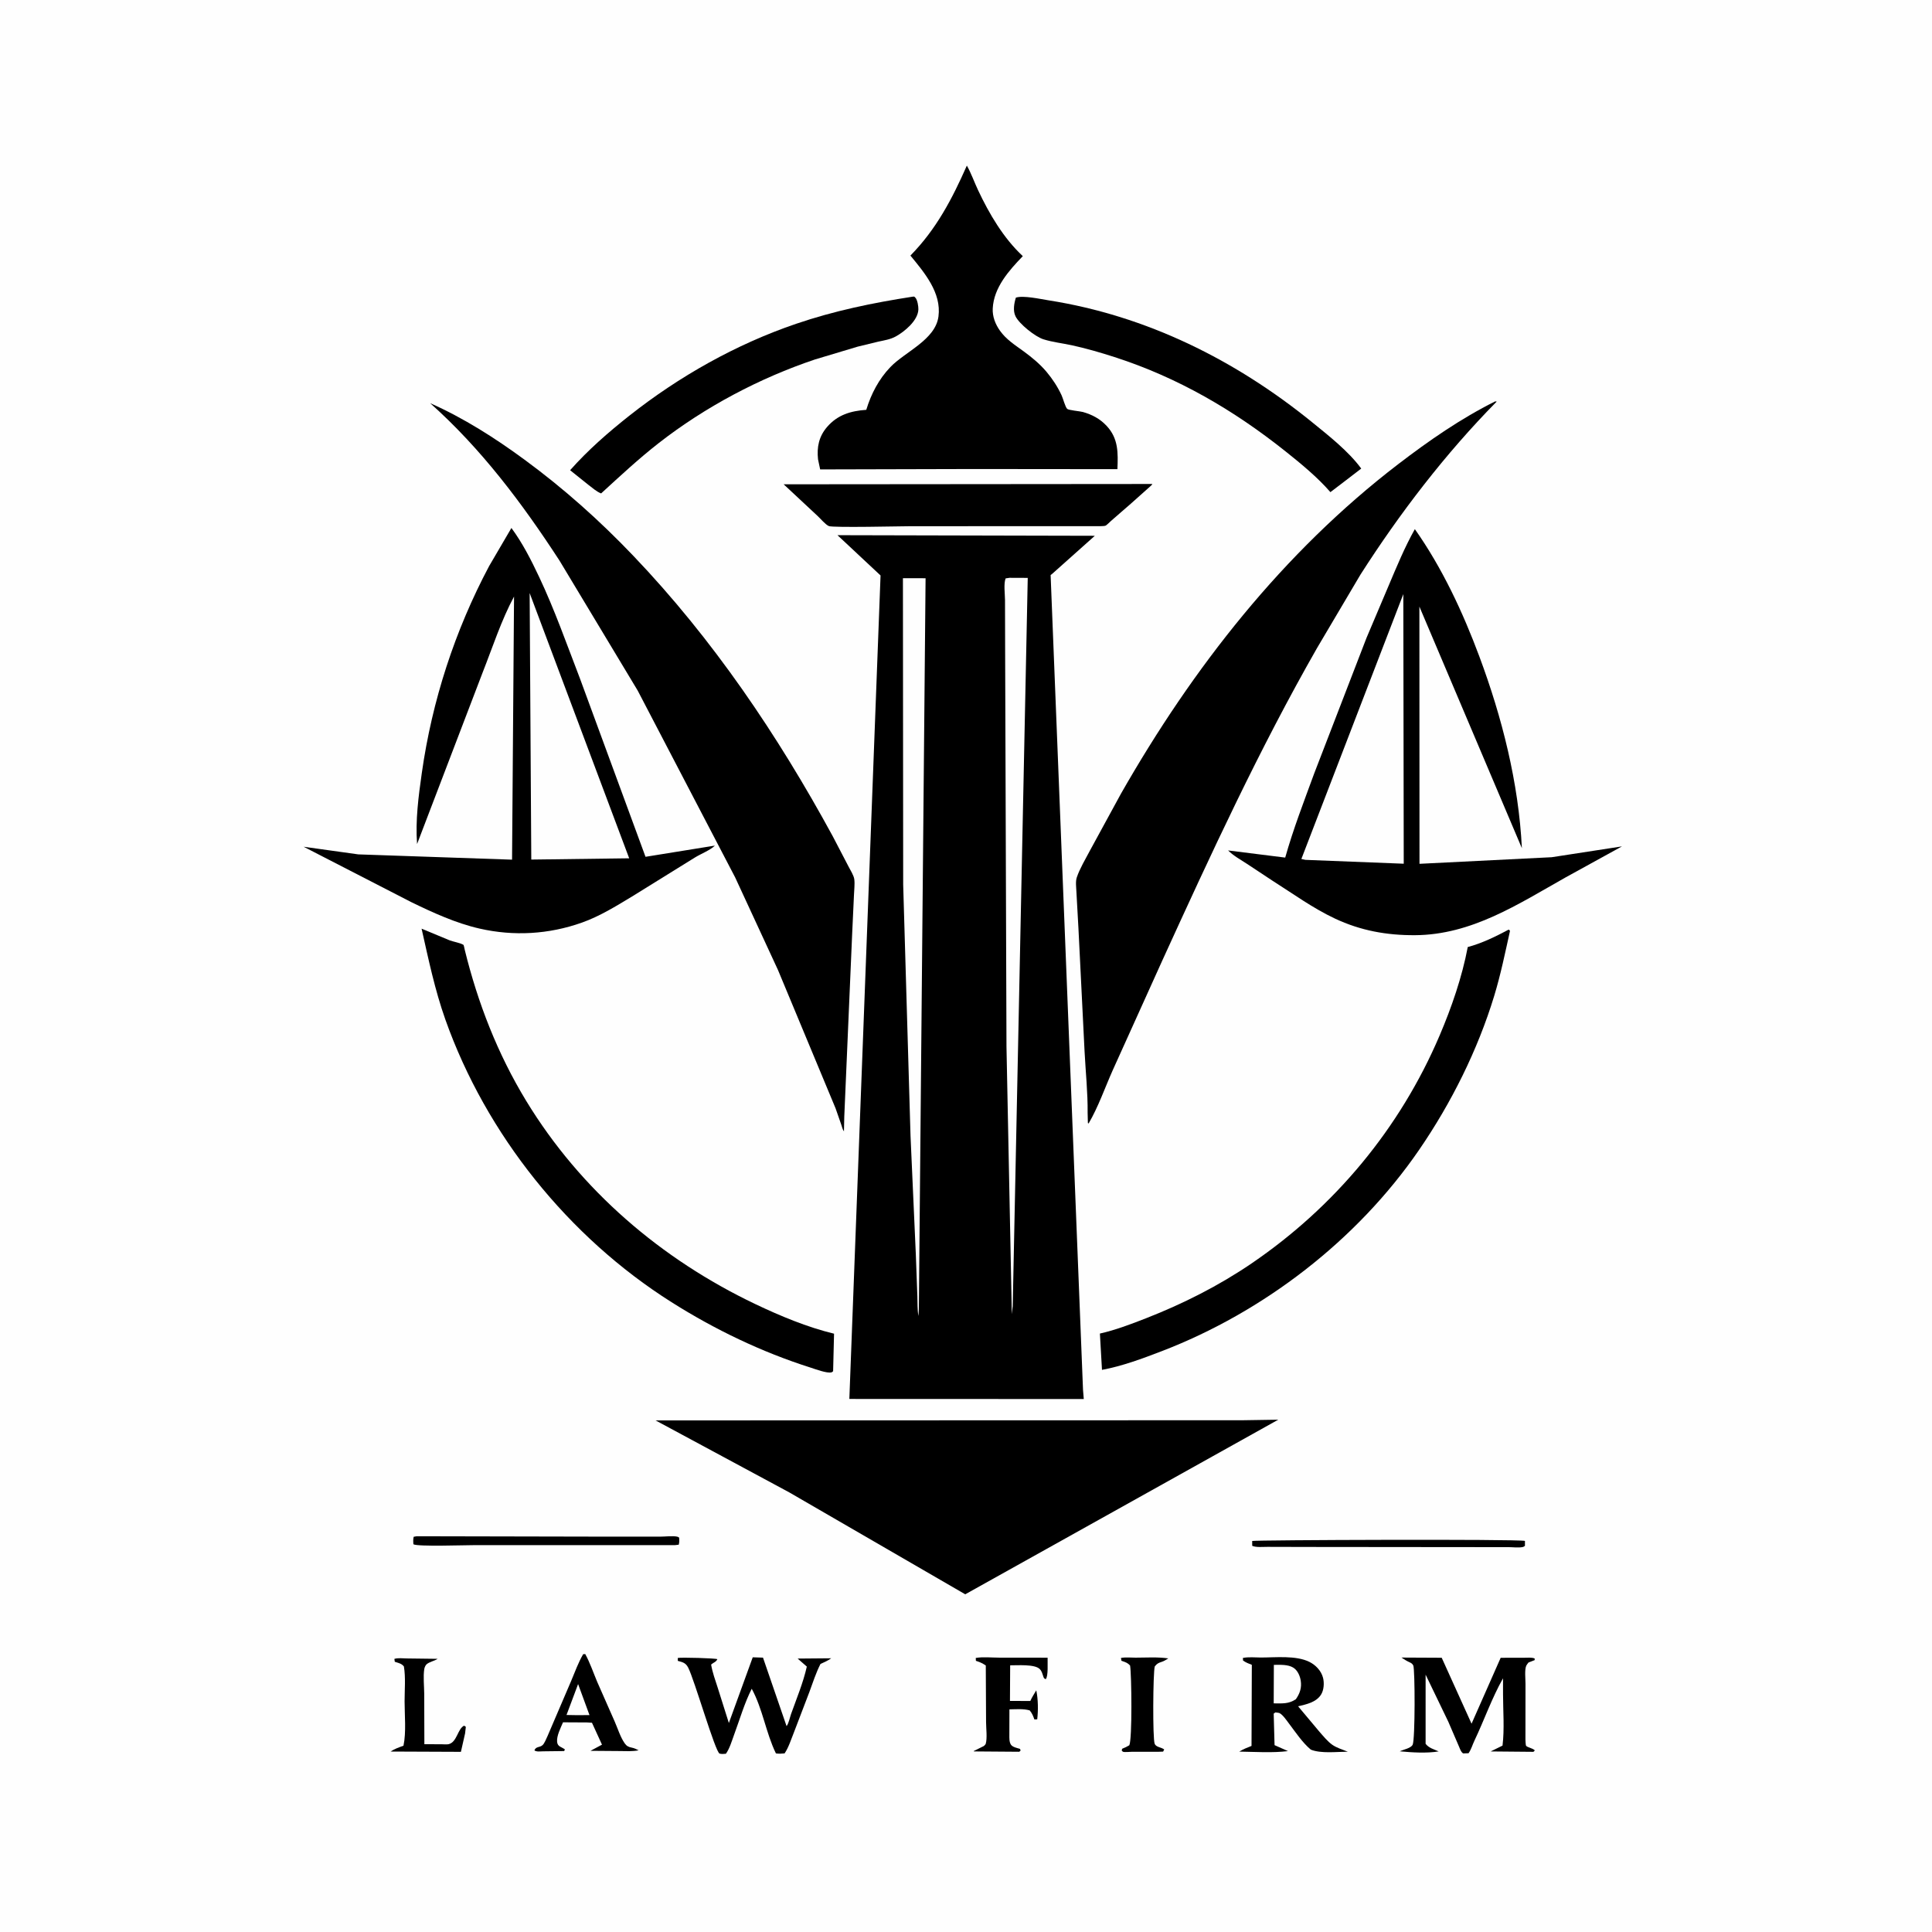 <svg version="1.1" xmlns="http://www.w3.org/2000/svg" style="display: block;" viewBox="0 0 2048 2048" width="1024" height="1024">
<path transform="translate(0,0)" fill="rgb(254,254,254)" d="M -0 -0 L 2048 0 L 2048 2048 L -0 2048 L -0 -0 z"/>
<path transform="translate(0,0)" fill="rgb(0,0,0)" d="M 1327.38 1633.5 C 1329.89 1632.44 1608.83 1631.37 1616.5 1633.43 L 1616.5 1638.65 C 1615.6 1639.3 1615.2 1639.7 1613.98 1639.95 C 1609.73 1640.84 1603.5 1640.03 1599.08 1640.03 L 1560.41 1640.01 L 1387.79 1639.84 L 1343.65 1639.73 C 1339.03 1639.69 1331.49 1640.52 1327.4 1638.63 L 1327.38 1633.5 z"/>
<path transform="translate(0,0)" fill="rgb(0,0,0)" d="M 441.665 1628.49 L 648.442 1628.92 L 700.05 1628.91 C 705.17 1628.91 713.255 1627.85 718 1628.96 C 718.98 1629.2 719.231 1629.47 719.946 1630 C 720.129 1632.68 720.214 1634.8 719.5 1637.44 L 715.5 1637.91 L 503.391 1637.9 C 492.984 1637.89 442.888 1639.66 438.24 1637 C 437.984 1634.1 437.91 1631.96 438.5 1629.06 L 441.665 1628.49 z"/>
<path transform="translate(0,0)" fill="rgb(0,0,0)" d="M 1188.27 1757.5 C 1192.92 1756.55 1199.04 1757.21 1203.83 1757.18 C 1215.2 1757.13 1227.22 1756.35 1238.46 1757.97 C 1236.24 1759.35 1234.04 1760.8 1231.53 1761.6 C 1227.9 1762.77 1226.49 1763.45 1224.09 1766.5 C 1222.21 1773.59 1221.78 1843.08 1224 1848.5 C 1225.4 1851.9 1230.16 1852.11 1233.14 1853.87 L 1234.08 1854.5 L 1232.96 1856.78 L 1227 1856.99 L 1199.47 1856.98 C 1197.35 1856.97 1192.24 1857.57 1190.5 1856.96 C 1189.85 1856.73 1189.51 1855.99 1189.02 1855.5 L 1189.66 1853.68 C 1192.38 1852.65 1194.62 1851.56 1197.11 1850.06 C 1200.27 1843.85 1199.59 1775.35 1197.93 1765.5 C 1195.5 1762.85 1193.41 1762.09 1190.03 1760.92 L 1188.77 1760.5 L 1188.27 1757.5 z"/>
<path transform="translate(0,0)" fill="rgb(0,0,0)" d="M 418.054 1758.5 C 421.81 1757.24 427.282 1758 431.243 1758.02 L 463.969 1758.43 C 460.496 1760.71 455.111 1761.62 452.182 1764.22 C 450.995 1765.28 450.022 1767.6 449.769 1769.14 C 448.473 1777.08 449.63 1787.21 449.694 1795.36 L 449.846 1848.95 L 467.62 1848.97 C 469.82 1848.95 473.648 1849.41 475.68 1848.88 C 484.606 1846.56 485.104 1832.42 492 1829.28 L 493.803 1830.5 L 493.02 1837.43 L 488.579 1857.02 L 414.013 1856.71 C 418.25 1853.83 422.933 1852.29 427.71 1850.52 C 430.726 1836.21 428.894 1818.32 428.884 1803.56 C 428.877 1791.73 430.113 1778.07 428.146 1766.5 C 425.836 1763.66 423.363 1763.1 419.938 1762 L 418.5 1761.56 L 418.054 1758.5 z"/>
<path transform="translate(0,0)" fill="rgb(0,0,0)" d="M 1034.34 1757.5 C 1041.82 1756.17 1051.14 1757.16 1058.83 1757.16 L 1110.51 1757.22 C 1110.32 1762.11 1111.42 1776.94 1108.5 1780 C 1106.42 1778.96 1106.67 1779.1 1105.92 1777 C 1104.88 1774.11 1104.44 1771.62 1102.21 1769.31 C 1096.94 1763.83 1078.1 1765.42 1070.81 1765.31 L 1070.6 1803.05 L 1092.16 1803.12 C 1093.88 1799.22 1096.34 1795.5 1098.49 1791.81 C 1100.49 1801.26 1100.62 1812.96 1099.5 1822.55 L 1096.5 1822.69 C 1095.17 1818.97 1094.09 1816.11 1091.5 1813.08 C 1084.82 1811.15 1076.98 1811.92 1070.03 1812 L 1069.96 1838.93 C 1069.97 1842.3 1069.71 1846.37 1071.59 1849.34 C 1073.29 1852.02 1078.18 1852.99 1081.1 1853.81 L 1081.95 1855.5 L 1080.5 1856.94 L 1032.33 1856.58 L 1032.27 1856.15 L 1043 1850.81 C 1043.3 1850.55 1044.75 1849.11 1044.92 1848.5 C 1046.66 1842.51 1045.31 1832.19 1045.28 1825.73 L 1044.98 1765.46 C 1041.87 1763.41 1039.11 1762.01 1035.54 1760.88 L 1034.5 1760.56 L 1034.34 1757.5 z"/>
<path transform="translate(0,0)" fill="rgb(0,0,0)" d="M 618.18 1753.5 L 620.382 1753.38 C 625.423 1762.56 628.94 1773.07 633.024 1782.76 L 651.696 1825.12 C 654.872 1832.41 657.682 1841.57 662.229 1848.03 C 664.235 1850.88 666.259 1851.91 669.66 1852.56 C 672.379 1853.08 674.537 1854.15 676.985 1855.4 C 670.172 1856.73 663.343 1856.23 656.442 1856.18 L 625.947 1855.95 L 638.129 1849.4 L 627.5 1826.17 L 622.25 1825.86 L 596.83 1825.72 C 594.334 1831.67 589.933 1839.97 590.556 1846.47 C 591.061 1851.74 595.271 1851.67 598.853 1854.5 L 598 1856.2 L 575.621 1856.47 C 572.648 1856.5 568.942 1857.19 566.5 1855.51 C 568.103 1851.06 572.155 1852.68 575.189 1849.86 C 577.232 1847.97 579.155 1842.93 580.386 1840.35 L 605.482 1781.78 C 609.433 1772.41 613.063 1762.28 618.18 1753.5 z"/>
<path transform="translate(0,0)" fill="rgb(254,254,254)" d="M 612.814 1785.18 L 624.873 1818.05 L 612.505 1818.16 L 600.527 1817.96 L 612.814 1785.18 z"/>
<path transform="translate(0,0)" fill="rgb(0,0,0)" d="M 718.488 1757.5 C 722.381 1756.75 758.587 1757.74 760.435 1758.81 C 758.966 1761.96 756.334 1762.24 753.821 1764.5 C 755.207 1772.91 758.282 1781.15 760.878 1789.26 L 772.622 1826.47 L 797.927 1756.82 L 808.812 1757.16 L 833.787 1829.76 C 836.016 1827.13 837.29 1820.5 838.5 1817.1 C 844.404 1800.54 851.395 1783.82 855.266 1766.66 L 845.524 1758.15 L 881.092 1757.85 C 877.578 1760.43 873.675 1762.07 869.731 1763.88 C 864.906 1773.36 861.611 1783.72 857.942 1793.67 L 841.404 1836.91 C 838.588 1843.92 835.932 1852.45 831.7 1858.67 C 828.503 1858.96 825.68 1859.19 822.5 1858.68 C 811.879 1836.8 808.531 1811.58 796.867 1790.16 C 789.111 1805.42 784.204 1822.6 778.257 1838.66 C 775.797 1845.3 773.595 1853.29 769.5 1859.05 C 767.249 1859.22 765.041 1859.53 762.836 1858.9 C 758.288 1857.6 736.065 1780.27 729.429 1767.6 C 726.8 1762.58 723.513 1761.96 718.5 1760.59 L 718.488 1757.5 z"/>
<path transform="translate(0,0)" fill="rgb(0,0,0)" d="M 1317.51 1757.5 C 1323.3 1756.24 1330.72 1757.04 1336.69 1757.04 C 1352.31 1757.03 1373.67 1754.63 1387.91 1761.62 C 1394.63 1764.93 1400.47 1771.01 1402.43 1778.37 C 1403.9 1783.91 1403.43 1791.58 1400.31 1796.44 C 1395.05 1804.61 1384.81 1806.64 1376.05 1808.76 L 1398.76 1835.84 C 1402.87 1840.45 1407.2 1845.96 1412.27 1849.52 C 1416.93 1852.8 1423.42 1854.75 1428.73 1856.88 C 1417.11 1856.91 1400.24 1859.05 1389.49 1854.67 C 1380.42 1847 1373.79 1836.77 1366.63 1827.38 C 1364.09 1824.06 1360.14 1818.05 1356.5 1816.04 C 1355.58 1815.54 1353.13 1815.42 1352 1815.21 L 1350.17 1816.5 L 1351.08 1849.93 L 1365.33 1856.24 C 1348.67 1858.29 1330.53 1857.01 1313.69 1856.77 C 1317.8 1854.19 1322.18 1852.52 1326.67 1850.75 L 1326.99 1764.79 C 1323.64 1763.5 1320.62 1762.35 1317.69 1760.25 L 1317.51 1757.5 z"/>
<path transform="translate(0,0)" fill="rgb(254,254,254)" d="M 1350.34 1764.82 C 1356.94 1764.83 1365.25 1764.2 1371.03 1767.84 C 1375.51 1770.65 1378.03 1776.47 1378.82 1781.5 C 1380.01 1788.99 1377.95 1795.14 1373.66 1801.25 C 1365.94 1806.46 1359.13 1805.66 1350.18 1805.64 L 1350.34 1764.82 z"/>
<path transform="translate(0,0)" fill="rgb(0,0,0)" d="M 1485.63 1757.08 L 1528.27 1757.29 L 1559.91 1827.19 L 1590.77 1757.33 L 1616.23 1757.27 C 1619.61 1757.28 1623.66 1756.76 1626.83 1758.05 L 1626.78 1759.81 L 1620.29 1762.31 C 1619.52 1763.37 1618.58 1764.33 1618 1765.5 C 1615.93 1769.61 1617.11 1780.03 1617.09 1784.88 L 1617.03 1844 C 1617.05 1844.99 1617.28 1850.22 1617.71 1850.64 C 1619.74 1852.65 1624.36 1852.91 1627.01 1855.5 L 1625.5 1857.01 L 1580.17 1856.6 L 1592.74 1850.41 C 1594.89 1832.9 1593.31 1813.72 1593.28 1796.02 L 1593.27 1779.08 C 1581.51 1799.78 1573.25 1823.57 1562.97 1845.15 C 1560.92 1849.44 1559.48 1854.64 1556.73 1858.5 L 1551 1858.69 C 1548.51 1857.09 1547.79 1854.04 1546.58 1851.38 L 1535.22 1825 L 1511.21 1775.21 L 1511.2 1848.5 C 1514.56 1852.94 1519.99 1854.32 1525.05 1856.56 C 1512.38 1858.68 1496.66 1857.69 1483.85 1856.47 C 1487.79 1854.48 1495.51 1853.33 1497.46 1849.5 C 1500.21 1844.11 1499.98 1769.23 1498.15 1765.5 C 1497.19 1763.55 1495.85 1762.81 1493.98 1761.98 C 1490.97 1760.65 1488.37 1758.9 1485.63 1757.08 z"/>
<path transform="translate(0,0)" fill="rgb(0,0,0)" d="M 830.717 513.38 L 1221.56 513.045 C 1220.63 514.421 1221.04 513.991 1219.86 515.073 L 1199.01 533.678 L 1177.61 552.298 C 1176.39 553.337 1173.1 556.857 1171.72 557.3 C 1170.5 557.691 1167.8 557.71 1166.5 557.756 L 1099.9 557.78 L 965.656 557.804 C 955.652 557.826 883.123 559.51 878.646 557.674 C 875.134 556.234 869.664 549.697 866.788 547.023 L 830.717 513.38 z"/>
<path transform="translate(0,0)" fill="rgb(0,0,0)" d="M 1076.86 315.5 C 1084.69 312.92 1103.05 317.03 1111.48 318.355 C 1215.4 334.694 1309.67 381.623 1390.87 447.553 C 1408.43 461.812 1429.57 478.406 1442.96 496.7 L 1426.72 509.169 L 1410.29 521.693 C 1396.55 505.875 1379.33 491.72 1362.96 478.666 C 1307.94 434.789 1248.6 400.15 1181.39 378.494 C 1166.45 373.681 1151.33 369.287 1135.99 365.962 C 1126.13 363.825 1115.71 362.694 1106.1 359.675 C 1097.28 356.902 1080.43 343.409 1076.47 335.242 C 1073.58 329.29 1075.01 321.526 1076.86 315.5 z"/>
<path transform="translate(0,0)" fill="rgb(0,0,0)" d="M 967.371 314.5 C 969.147 314.377 968.91 314.046 970.299 315.5 C 972.55 317.857 973.638 324.918 973.516 328.062 C 973.06 339.792 959.089 351.389 949.506 356.677 C 943.809 359.821 937.41 360.77 931.124 362.132 L 909.094 367.482 L 864 381.004 C 805.185 400.75 747.348 431.394 698.33 469.636 C 676.931 486.331 657.21 504.738 637.214 523.036 C 632.287 521.176 627.699 516.93 623.484 513.777 L 604.351 498.446 C 623.055 477.279 644.995 458.141 667.13 440.654 C 719.941 398.932 780.156 364.976 843.976 343.219 C 884.552 329.386 925.134 321.052 967.371 314.5 z"/>
<path transform="translate(0,0)" fill="rgb(0,0,0)" d="M 1599.09 985.5 C 1600.3 985.789 1599.68 985.466 1600.64 986.917 C 1595.5 1009.97 1590.85 1032.86 1583.97 1055.5 C 1566.46 1113.1 1538.34 1169.36 1504.28 1218.95 C 1438.6 1314.59 1339.42 1390.87 1231.36 1432.34 C 1210.94 1440.18 1189.66 1448.13 1168.15 1452.11 L 1165.94 1413.63 C 1182.59 1409.88 1199.15 1403.56 1215.02 1397.35 C 1254.17 1382.01 1292.06 1362.91 1326.82 1339.21 C 1415.06 1279.07 1484.13 1195.98 1526.02 1097.75 C 1538.73 1067.95 1549.83 1035.82 1555.88 1003.91 C 1570.94 999.902 1585.4 992.81 1599.09 985.5 z"/>
<path transform="translate(0,0)" fill="rgb(0,0,0)" d="M 446.905 984.445 L 476.802 996.859 C 480.325 998.191 488.761 999.724 491.451 1001.73 C 491.633 1001.87 492.486 1006.18 492.628 1006.76 C 506.542 1063.33 527.464 1117.15 557.802 1167 C 615.463 1261.75 700.939 1334.85 800.64 1382.38 C 827.036 1394.96 855.717 1406.91 884.124 1413.77 L 883.139 1453.5 C 882.493 1454.13 882.311 1454.47 881.421 1454.73 C 876.765 1456.1 863.794 1451.16 859.036 1449.65 C 807.305 1433.23 757.665 1409.32 711.808 1380.34 C 602.48 1311.25 515.297 1202.56 472.094 1080.74 C 460.968 1049.37 454.194 1016.83 446.905 984.445 z"/>
<path transform="translate(0,0)" fill="rgb(0,0,0)" d="M 1024.91 175.537 C 1029.51 183.682 1032.76 193.019 1036.76 201.519 C 1048.6 226.693 1063.78 252.5 1084.22 271.526 C 1069.6 286.726 1053.44 304.694 1052.34 327 C 1051.92 335.541 1055.08 343.619 1059.97 350.526 C 1066.59 359.883 1075.89 365.695 1084.98 372.34 C 1093.83 378.807 1102.23 385.701 1109.32 394.109 C 1115.7 401.682 1121.23 410.133 1125.38 419.135 C 1126.86 422.346 1129.15 431.307 1131.25 433.417 C 1132.69 434.872 1145.05 435.91 1147.92 436.733 C 1157.78 439.559 1165.94 443.858 1173.03 451.403 C 1185.69 464.886 1185.2 480.121 1184.51 497.33 L 1031.84 497.18 L 869.404 497.597 L 867.142 486.915 C 865.768 473.932 868.035 462.672 876.796 452.538 C 887.899 439.697 901.837 435.589 918.29 434.431 C 923.394 417.573 931.588 401.887 943.821 389.124 C 959.459 372.808 991.548 360.249 994.816 335.5 C 998.141 310.32 979.89 288.965 965.078 270.92 C 992.508 242.982 1009.24 211.003 1024.91 175.537 z"/>
<path transform="translate(0,0)" fill="rgb(0,0,0)" d="M 542.123 559.683 C 553.986 575.784 562.919 593.406 571.442 611.441 C 588.04 646.56 600.991 683.521 614.96 719.741 L 684.276 908.25 L 757.824 896.37 C 753.102 901.151 742.7 905.237 736.678 908.97 L 670.098 950.261 C 653.021 960.569 635.712 971.309 616.834 978.009 C 581.731 990.468 544.566 992.616 508.261 984.314 C 483.094 978.559 458.987 967.47 435.875 956.242 L 321.889 897.594 L 379.763 905.677 L 542.8 911.281 L 544.903 632.356 C 531.399 657.432 522.147 686.233 511.655 712.767 L 442.115 894.71 C 440.238 869.722 443.638 844.057 447.15 819.327 C 458.033 742.683 482.187 668.423 518.494 600.071 L 542.123 559.683 z"/>
<path transform="translate(0,0)" fill="rgb(254,254,254)" d="M 561.446 628.657 L 666.965 909.829 L 563.185 911.177 L 561.446 628.657 z"/>
<path transform="translate(0,0)" fill="rgb(0,0,0)" d="M 1499.8 560.906 C 1528.79 601.988 1550.73 649.084 1568.21 696.006 C 1592.32 760.731 1609.84 829.911 1613.26 899.127 L 1504.61 643.007 L 1504.72 915.679 L 1644.86 908.688 L 1719.35 897.214 L 1659.7 930.03 C 1609.24 958.456 1560.01 991.009 1500 991.337 C 1469.98 991.501 1442.38 986.55 1415.04 973.694 C 1391.52 962.639 1370.47 947.25 1348.59 933.396 L 1322.11 915.888 C 1315.3 911.44 1307.62 907.256 1301.83 901.507 L 1362.37 909.084 C 1370.9 878.836 1382.32 849.325 1393.13 819.826 L 1448.54 676.222 L 1471.94 621 C 1480.55 600.719 1488.97 580.136 1499.8 560.906 z"/>
<path transform="translate(0,0)" fill="rgb(254,254,254)" d="M 1487.58 629.773 L 1488.02 915.573 L 1383.73 911.48 L 1379.5 910.558 L 1487.58 629.773 z"/>
<path transform="translate(0,0)" fill="rgb(0,0,0)" d="M 1317.34 1505.52 L 1355.01 1504.93 L 1023.2 1690.03 L 836.515 1581.91 L 694.926 1505.69 L 1317.34 1505.52 z"/>
<path transform="translate(0,0)" fill="rgb(0,0,0)" d="M 455.991 427.372 C 491.689 443.224 524.663 464.253 556.08 487.325 C 597.714 517.899 635.557 551.701 671.227 589.045 C 755.676 677.46 824.342 779.174 882.67 886.316 L 899.519 918.642 C 901.433 922.458 905.075 927.947 905.593 932.141 C 906.238 937.361 905.418 943.463 905.242 948.748 L 903.297 990.621 L 894.966 1183.75 L 894.623 1199.28 C 893.191 1197.49 892.551 1194.39 891.788 1192.22 L 885.745 1174.89 L 824.712 1028.28 L 779.306 930.108 L 675.96 732.003 L 593.165 594.376 C 553.69 533.683 510.286 475.781 455.991 427.372 z"/>
<path transform="translate(0,0)" fill="rgb(0,0,0)" d="M 1584.94 425.5 L 1586.6 425.643 C 1532.37 480.614 1483.61 544.212 1442.07 609.238 L 1396.11 686.957 C 1334.8 794.263 1283.57 905.449 1232.28 1017.76 L 1179.62 1134.3 C 1171.36 1152.79 1164.2 1173.53 1153.98 1190.92 L 1153.21 1190.5 L 1152.93 1179.75 C 1153.15 1158.12 1150.78 1136.03 1149.68 1114.39 L 1143.19 983.988 L 1141.03 945.229 C 1140.86 940.543 1139.95 934.5 1141.45 930.053 C 1144.62 920.622 1150.46 911.088 1155.08 902.207 L 1188.33 841.236 C 1264.35 707.935 1359.98 585.634 1482.34 491.892 C 1514.47 467.276 1548.66 443.567 1584.94 425.5 z"/>
<path transform="translate(0,0)" fill="rgb(0,0,0)" d="M 887.756 567.318 L 1160.57 567.959 L 1115.04 608.582 L 1113.7 609.551 L 1148.04 1473.25 L 1148.85 1483.03 L 900.344 1482.94 L 933.419 610.023 L 887.756 567.318 z"/>
<path transform="translate(0,0)" fill="rgb(254,254,254)" d="M 1070.14 612.51 L 1089.45 612.587 L 1073.52 1384.76 L 1072.59 1393 L 1066.91 1109.5 L 1065.5 694.47 L 1065.35 636.114 C 1065.32 629.654 1063.78 618.76 1066 613.119 L 1070.14 612.51 z"/>
<path transform="translate(0,0)" fill="rgb(254,254,254)" d="M 957.141 612.923 L 981.15 612.957 L 974.016 1387.79 L 973.584 1395 C 972.332 1388.39 972.732 1380.77 972.455 1374.02 L 970.833 1330.04 L 965.197 1204.2 L 957.411 937.666 L 957.141 612.923 z"/>
</svg>